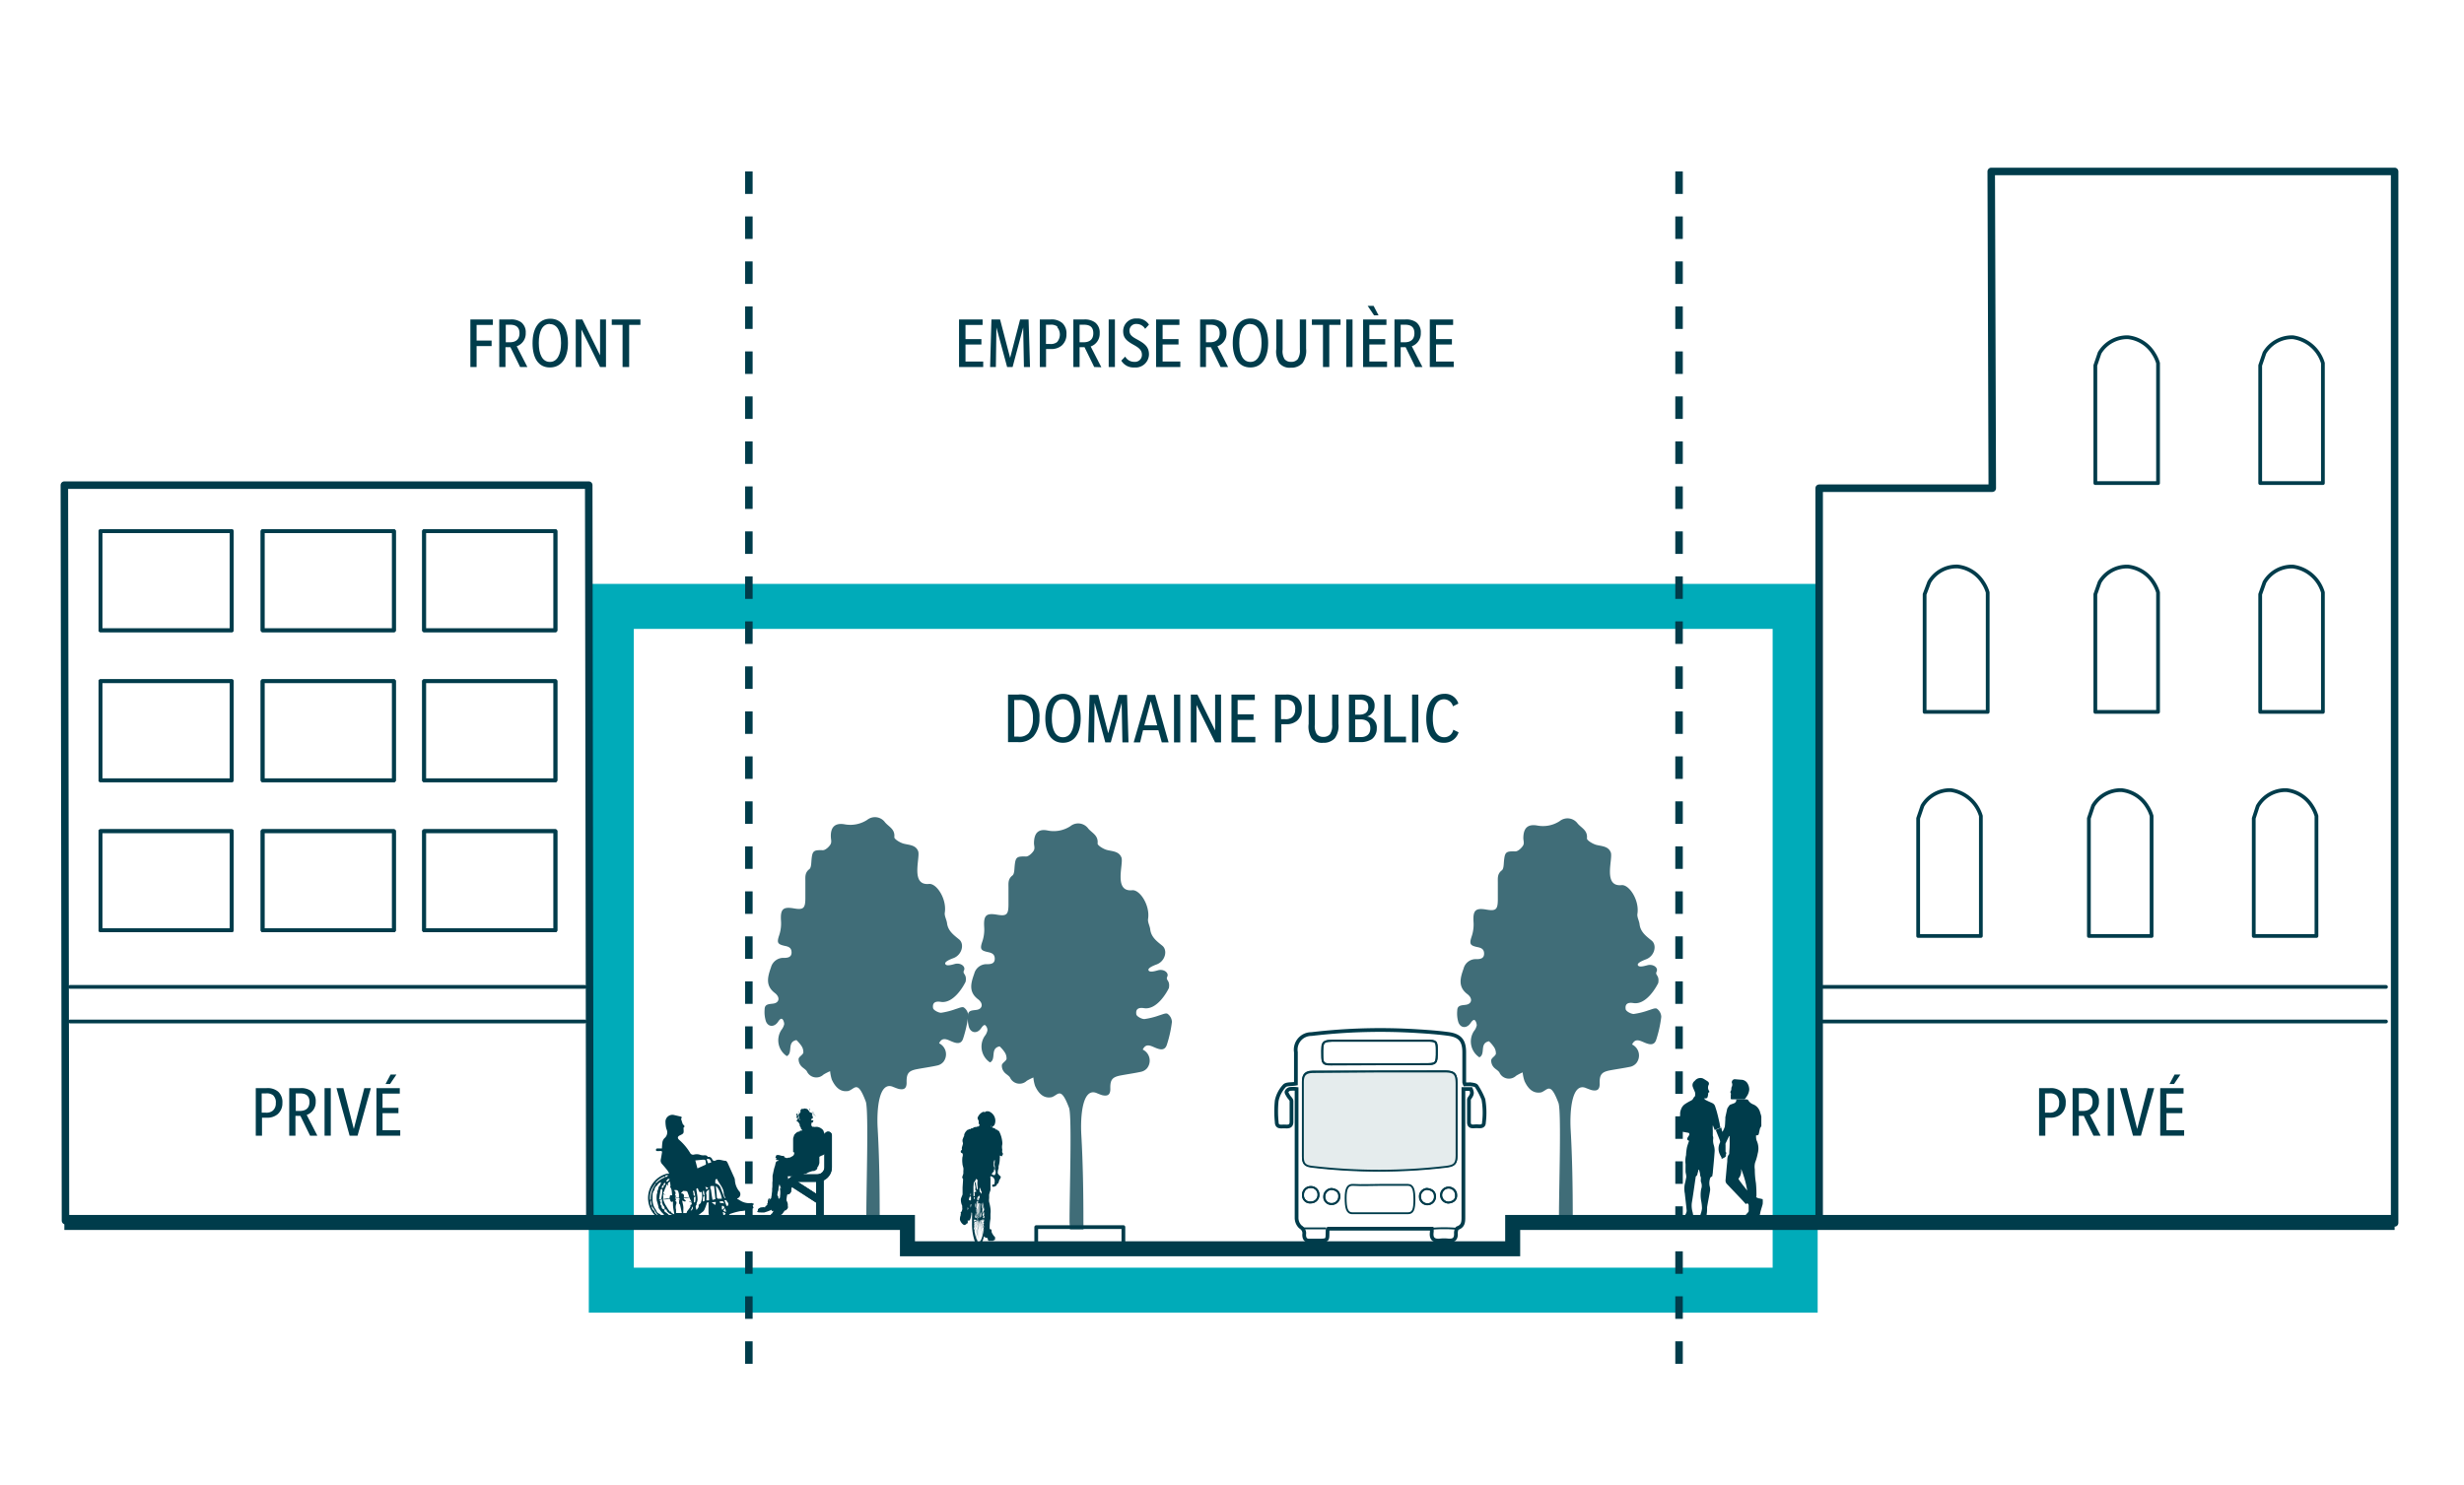 <?xml version="1.0" encoding="UTF-8"?>
<svg xmlns="http://www.w3.org/2000/svg" viewBox="0 0 328.5 198">
  <defs>
    <style>.cls-1,.cls-2,.cls-8{fill:#fff;}.cls-2{stroke:#00abb9;stroke-width:6px;}.Line-2pt,.cls-10,.cls-2,.cls-5,.cls-7,.cls-8,.cls-9{stroke-miterlimit:10;}.cls-3{fill:#406d78;}.cls-4,.cls-6{fill:#003c4b;}.Line-0\.5pt,.Line-1pt,.Line-2pt,.cls-5,.cls-7,.cls-9{fill:none;}.Line-0\.5pt,.Line-1pt,.Line-2pt,.cls-10,.cls-5,.cls-7,.cls-8,.cls-9{stroke:#003c4b;}.Line-0\.5pt,.Line-1pt,.cls-5{stroke-linecap:round;}.Line-0\.5pt,.Line-1pt{stroke-linejoin:round;}.Line-2pt{stroke-width:2px;}.Line-0\.5pt,.cls-8{stroke-width:0.5px;}.cls-6{fill-rule:evenodd;}.cls-7{stroke-dasharray:3;}.cls-10,.cls-9{stroke-width:0.25px;}.cls-10{fill:#e5eced;}</style>
  </defs>
  <g id="White_background" data-name="White background">
    <rect class="cls-1" width="328.5" height="198"></rect>
  </g>
  <g id="Graphic">
    <rect class="cls-2" x="81.5" y="80.86" width="157.83" height="91.18"></rect>
    <path class="cls-3" d="M144.45,163.94h-1.8c0-.36-.06-.72-.06-1.09,0-3.92.33-13.73-.05-15.08-1.12-3-1.45-1.74-2.34-1.46-.51.09-1.46.12-2.2-1.5a4.72,4.72,0,0,1-.23-1.13,7.22,7.22,0,0,0-.88.44,1.39,1.39,0,0,1-2.23-.43c-.19-.3-.6-.47-.81-.77a1.28,1.28,0,0,1-.28-.91c.08-.3.54-.5.62-.8a1.45,1.45,0,0,0-.27-.93,4.27,4.27,0,0,0-.65-.75c-1.31.26-.41,1.71-1.28,2.14a2.53,2.53,0,0,1-.72-3.5,1.79,1.79,0,0,0,.37-.76.86.86,0,0,0-.3-.71c-.18-.09-.41.23-.53.4-.48.72-1.29.72-1.61-.08a4,4,0,0,1-.16-1.58c0-.77.64-.69,1.18-.78.76-.12.92-.83.19-1.4-1.34-1-.95-2.22-.52-3.44a1.69,1.69,0,0,1,1.73-1.25c.53,0,1-.1,1-.72s-.39-.78-.9-.89c-1-.21-1.09-.43-.75-1.43a5,5,0,0,0,.24-1.93c-.09-1.52.25-1.88,1.71-1.63,1.27.22,1.52,0,1.53-1.32,0-.76,0-1.53,0-2.29,0-.59-.08-1.15.53-1.62.26-.2.25-.81.29-1.24.12-1.23.28-1.32,1.52-1.29.34,0,.78-.41,1-.74s.07-.68.06-1c0-1.33.53-2,1.85-1.72a4.06,4.06,0,0,0,3-.58,1.66,1.66,0,0,1,2.39.32c.51.6,1.36.9,1.24,2,0,.25.79.74,1.28.86.76.18,1.58.18,1.9,1s-1.1,4.62,1.44,4.36c1-.1,2.4,2,2.11,3.83-.07.44.24.93.29,1.41.13,1,.84,1.54,1.6,2.15s.4,2.08-.74,2.5c-.38.14-1.44.55-1,.89.23.16.81,0,1.19-.11.77-.2,1.47.34,1.22.86s.4.43.22,1.5c-.22.49-1.6,3-3.35,2.69-.73-.11-1.09.14-1,.79,0,.3.73.68,1.08.67a9.81,9.81,0,0,0,2-.5c.37-.1.87-.35,1.09-.2a1.39,1.39,0,0,1,.58,1.08,15.93,15.93,0,0,1-.68,3.06c-.29.86-1,.61-1.61.35s-1.19-.57-1.6.28a1.63,1.63,0,0,1,.58,2.48,1.47,1.47,0,0,1-.77.47c-.9.2-1.81.32-2.71.49-1.18.22-1.46.58-1.42,1.81,0,.76-.34,1-1.08.83-.21-.06-.42-.15-.67-.25-2-.93-2.25,3.15-2.12,5.5.22,3.85.28,7.72.28,11.58Z"></path>
    <path class="cls-3" d="M209.7,163.29h-1.8c0-.35-.06-.72-.06-1.09,0-3.92.33-13.73-.05-15.08-1.12-3-1.45-1.73-2.34-1.45-.51.08-1.46.11-2.2-1.51A5.15,5.15,0,0,1,203,143a6.49,6.49,0,0,0-.87.45,1.39,1.39,0,0,1-2.23-.44c-.19-.3-.6-.47-.81-.76a1.31,1.31,0,0,1-.28-.91c.08-.31.54-.51.62-.81a1.47,1.47,0,0,0-.27-.93,4.27,4.27,0,0,0-.65-.75c-1.31.26-.41,1.71-1.28,2.14a2.53,2.53,0,0,1-.72-3.5,1.79,1.79,0,0,0,.37-.76c0-.23-.12-.63-.3-.71s-.41.23-.53.41c-.48.71-1.29.71-1.61-.09a4,4,0,0,1-.16-1.58c0-.77.64-.69,1.18-.78.76-.12.92-.83.19-1.4-1.34-1-.95-2.22-.52-3.44a1.67,1.67,0,0,1,1.73-1.24c.53,0,1-.11,1-.73s-.39-.78-.9-.88c-1-.21-1.09-.44-.75-1.44a5,5,0,0,0,.24-1.93c-.09-1.52.25-1.88,1.71-1.63,1.27.22,1.52,0,1.53-1.32,0-.76,0-1.53,0-2.29,0-.59-.08-1.15.53-1.62.26-.2.25-.81.29-1.24.12-1.23.28-1.32,1.52-1.29.34,0,.78-.41,1-.74s.07-.68.06-1c0-1.32.53-1.94,1.85-1.71a4.06,4.06,0,0,0,3-.59,1.67,1.67,0,0,1,2.39.32c.51.61,1.36.9,1.24,2,0,.25.79.74,1.28.86.76.18,1.58.18,1.9,1s-1.1,4.62,1.44,4.36c1-.1,2.4,2,2.11,3.83-.07.44.24.93.29,1.41.13,1,.84,1.54,1.6,2.15s.4,2.08-.74,2.5c-.38.15-1.44.55-1,.89.23.16.81,0,1.19-.1.77-.2,1.47.33,1.22.85s.4.43.22,1.51c-.22.48-1.6,3-3.35,2.68-.73-.11-1.09.14-1,.79,0,.3.73.68,1.08.67a9.81,9.81,0,0,0,2-.5c.37-.1.87-.35,1.09-.2a1.39,1.39,0,0,1,.58,1.08,16,16,0,0,1-.68,3.07c-.29.85-1,.6-1.61.34s-1.19-.57-1.6.28a1.63,1.63,0,0,1,.57,2.48,1.49,1.49,0,0,1-.76.48c-.9.19-1.81.31-2.71.48-1.18.22-1.46.58-1.42,1.81,0,.77-.34,1-1.08.83-.21-.06-.42-.15-.67-.24-2-.94-2.25,3.14-2.12,5.5.22,3.84.28,7.71.28,11.57Z"></path>
    <path class="cls-3" d="M117.35,163.1h-1.79c0-.36-.06-.72-.06-1.09,0-3.92.32-13.73-.06-15.08-1.12-3-1.44-1.73-2.34-1.45-.51.08-1.45.11-2.2-1.51a5.27,5.27,0,0,1-.23-1.13,7.29,7.29,0,0,0-.88.45,1.38,1.38,0,0,1-2.22-.44c-.2-.3-.6-.47-.81-.76a1.37,1.37,0,0,1-.29-.91c.08-.31.55-.51.63-.81a1.47,1.47,0,0,0-.27-.93,5.31,5.31,0,0,0-.65-.75c-1.31.26-.42,1.71-1.28,2.14a2.52,2.52,0,0,1-.72-3.5,1.92,1.92,0,0,0,.37-.76c0-.23-.12-.63-.31-.71s-.4.23-.52.41c-.49.71-1.3.71-1.61-.09a4.14,4.14,0,0,1-.17-1.58c0-.77.65-.69,1.19-.78.76-.12.91-.83.18-1.4-1.33-1-.94-2.22-.52-3.44a1.71,1.71,0,0,1,1.74-1.25c.52,0,1-.1,1-.72s-.38-.78-.9-.88c-1-.22-1.08-.44-.74-1.44a5,5,0,0,0,.23-1.93c-.09-1.52.26-1.88,1.71-1.63,1.27.22,1.53,0,1.54-1.32,0-.76,0-1.53,0-2.29,0-.59-.08-1.15.53-1.62.26-.2.25-.81.29-1.24.11-1.23.28-1.32,1.51-1.29.34,0,.79-.41,1-.74s.08-.68.07-1c-.06-1.32.53-1.94,1.84-1.71a4.13,4.13,0,0,0,3-.59,1.66,1.66,0,0,1,2.38.32c.51.61,1.36.9,1.24,2,0,.25.79.74,1.29.86.76.18,1.58.18,1.89,1s-1.09,4.62,1.45,4.36c1-.1,2.39,2,2.1,3.83-.07.44.24.93.3,1.41.13,1,.84,1.54,1.6,2.15s.39,2.08-.74,2.5c-.39.14-1.45.55-1,.89.22.16.81,0,1.18-.11.78-.2,1.47.34,1.22.86s.41.43.22,1.5c-.22.49-1.6,3-3.35,2.69-.72-.11-1.08.14-1,.79,0,.3.73.68,1.08.67a10,10,0,0,0,1.95-.5c.37-.1.86-.35,1.09-.2a1.39,1.39,0,0,1,.58,1.08,16.05,16.05,0,0,1-.69,3.07c-.28.85-1,.6-1.6.34s-1.2-.57-1.6.28a1.63,1.63,0,0,1,.57,2.48,1.47,1.47,0,0,1-.77.47c-.89.2-1.8.32-2.7.49-1.19.22-1.46.58-1.43,1.81,0,.76-.33,1-1.07.83-.22-.06-.42-.15-.67-.24-2-.94-2.26,3.14-2.12,5.5.22,3.84.27,7.71.27,11.57Z"></path>
    <path class="cls-4" d="M235,159.91a3.5,3.5,0,0,1,0,.65c-.09.37-.23.73-.31,1.1a1.77,1.77,0,0,1-.63,1.14h0c-.13,0-.26-.14-.37-.12a2.64,2.64,0,0,1-1.12-.17.43.43,0,0,1,.13-.47c.12-.11.21-.24.32-.35a.35.35,0,0,0,.11-.33c0-.19,0-.39,0-.58a.33.33,0,0,0-.19-.33l-.19.11c-.19-.22-.39-.43-.59-.65l-1.9-2a.65.65,0,0,1-.21-.56c.08-.82.14-1.64.23-2.46,0-.34,0-.72.26-1,0,0,0,0,0-.06,0-.33.05-.67.05-1a8,8,0,0,0,0-.84c0-.16,0-.32,0-.5,0,0-.06,0-.06,0-.16.33-.33.66-.48,1a.3.3,0,0,0,0,.16c0,.28,0,.56,0,.84,0,.05,0,.12.05.15s.07.19,0,.3,0,.05-.07.08l.11.07a.71.71,0,0,1-.18.23,4.51,4.51,0,0,1-.44.22s0-.14,0-.16-.16-.28-.22-.43a1.77,1.77,0,0,1,0-1.57.41.41,0,0,0,0-.29c-.18-.48-.37-.95-.56-1.42l.76-.31c0,.18.07.35.1.53h.06a3.81,3.81,0,0,0,.28-.62c.06-.33.05-.66.08-1,0-.1,0-.19,0-.28l.24-1.09a.35.35,0,0,1,.05-.13,2.82,2.82,0,0,1,.21-.31.43.43,0,0,1,.15-.15l.5-.19a.44.44,0,0,0,.3-.52l1.24,0c.15,0,.33,0,.37.13a1.35,1.35,0,0,0,.67.54,1.55,1.55,0,0,1,.92,1.1,4.91,4.91,0,0,1,.15.51c0,.36,0,.72,0,1.08a.44.44,0,0,1,0,.15c0,.12-.13.23-.17.35s-.1.44-.15.66-.09.26-.27.27-.11.06-.11.08a1.68,1.68,0,0,0,.07.6,2.51,2.51,0,0,1,.15,1.74A6.66,6.66,0,0,1,234,155a2.21,2.21,0,0,0-.05.93c0,.62.05,1.22.15,1.83a15.62,15.62,0,0,1,.07,1.68c0,.08-.09.19.05.25a1.56,1.56,0,0,0,.26.11c.13,0,.28.05.41.08S235,159.88,235,159.91Zm-2.06-1.15,0,0a13.19,13.19,0,0,0-.81-2.88l0,.16a1.49,1.49,0,0,1-.33,1.09.13.13,0,0,0,0,.13c.16.24.34.47.51.7Z"></path>
    <path class="cls-4" d="M233.21,145.3a1.93,1.93,0,0,1-.36.94,2.45,2.45,0,0,1-.26.35l-1.24,0-.42,0c-.13,0-.2,0-.19-.19s0-.24,0-.36a.49.49,0,0,0,0-.3c-.08-.1-.05-.16,0-.25a.58.58,0,0,0,.08-.22c0-.12,0-.27.07-.37a.65.65,0,0,0,0-.53.4.4,0,0,1,.39-.46l.85.07a1,1,0,0,1,.76.36A1.59,1.59,0,0,1,233.21,145.3Z"></path>
    <path class="cls-4" d="M229.27,149.85c0,.18.07.35.1.52l-.76.31c-.07-.16-.13-.32-.19-.47s0-.09-.07-.13a4.85,4.85,0,0,0,0,.66c0,.17,0,.33,0,.5s0,.14,0,.21a.82.82,0,0,1,.06.34,2,2,0,0,0,.07.9,2.58,2.58,0,0,1,.12.77c-.06.92-.15,1.84-.24,2.76,0,.22-.06.44-.09.66l-.05,0c-.07.06-.18.1-.2.17a2,2,0,0,0-.09,1.12,1.46,1.46,0,0,1,.06.58c-.12.74-.28,1.48-.4,2.22,0,.31,0,.63-.06.95,0,0,0,.08,0,.09a2,2,0,0,0,.42.25c.28.09.35.19.27.48h-1.56s-.13-.12-.12-.16c.06-.25.14-.5.21-.75a2.92,2.92,0,0,0,.16-.71,6.29,6.29,0,0,0-.11-1,4.31,4.31,0,0,1,0-1.56,1.27,1.27,0,0,0,0-.88.62.62,0,0,1-.05-.27c0-.22.06-.43-.09-.63,0,0,0-.07,0-.1,0-.23-.09-.47-.14-.7h-.09c0,.15-.06.3-.1.45s-.05.28-.12.34a.3.3,0,0,0-.15.26c-.17,1.13-.32,2.26-.51,3.39a3.17,3.17,0,0,0,.11,1.23c.07.31.11.64.17,1l-1,0c-.12,0-.18-.1-.2-.24a1,1,0,0,1,.1-.51,1.08,1.08,0,0,0,.14-.44c-.07-.77-.17-1.54-.25-2.31a3.24,3.24,0,0,1,0-1.28c.08-.28.13-.58.19-.87a.42.42,0,0,0,0-.16c0-.2-.08-.4-.09-.6s0-.66,0-1a3.19,3.19,0,0,1,.07-1.23s0-.09,0-.13a6.86,6.86,0,0,1,.12-.91,8.27,8.27,0,0,1,.28-.84c-.29-.13-.31-.25-.16-.5.06-.09.12-.18.17-.27s.05-.28-.14-.31l-.79-.14a.64.64,0,0,1-.19-.08.62.62,0,0,1-.27-.59,7.31,7.31,0,0,1,0-.81c0-.06,0-.15,0-.19a1.1,1.1,0,0,0,.18-.73,1.66,1.66,0,0,1,.12-.57,1.39,1.39,0,0,1,.54-.72,7.28,7.28,0,0,1,.82-.47.64.64,0,0,0,.3-.33.83.83,0,0,1,.17-.21s.06-.07.05-.1a1.46,1.46,0,0,0,0-.42c-.08-.24-.21-.47-.29-.71a.69.69,0,0,1,.22-.83l.12-.13a.94.94,0,0,1,1-.21c.22.12.43.26.64.4a.36.36,0,0,1,.14.41.81.81,0,0,0,0,.8c.12.2.1.22-.08.29a2.12,2.12,0,0,1-.05.44c-.08.29-.09.29-.37.32l-.16,0c.12.1.18.19.28.23.26.14.53.25.81.38a.7.7,0,0,1,.42.48C228.94,148.33,229.1,149.09,229.27,149.85Z"></path>
    <polygon class="Line-1pt" points="78.64 162.77 78.49 64.69 8.58 64.69 8.73 162.77 78.64 162.77"></polygon>
    <polygon class="Line-1pt" points="242.53 163.07 242.53 65.1 265.61 65.1 265.47 22.86 319.25 22.86 319.25 163.07 242.53 163.07"></polygon>
    <polyline class="Line-2pt" points="8.58 163.01 120.98 163.01 120.98 166.52 201.67 166.52 201.67 163.01 319.25 163.01"></polyline>
    <path class="cls-4" d="M133.56,154.2a2.85,2.85,0,0,0,.17-.35.49.49,0,0,1-.11-.45.45.45,0,0,0,0-.13,1.49,1.49,0,0,1,0-.64,1.19,1.19,0,0,0,0-.38,3.82,3.82,0,0,0-.44-1.43h0c-.06-.07-.06,0-.14-.07s-.08-.1-.14-.12l-.15,0s0-.05,0-.07a1,1,0,0,0-.47-.19c0-.17.26-.22.32-.41a1.34,1.34,0,0,0-.77-1.76,1.29,1.29,0,0,0-.39,0s0,0-.06.06-.23,0-.31,0a1.36,1.36,0,0,0-.74.8c0,.18.12.29.14.41a.56.56,0,0,1,0,.22.42.42,0,0,0,.13.3.38.38,0,0,1-.15.23c-.06,0-.12,0-.17,0l-.05.06h-.19a1.2,1.2,0,0,0-.27.08l-.07.09h-.2l-.1.11-.18,0s-.07.05-.1.07-.11,0-.16.06a1.29,1.29,0,0,0-.41.6c0,.12,0,.19-.07.29a4.09,4.09,0,0,0-.16.42c0,.13,0,.25.05.38s-.07.4-.12.6a.5.5,0,0,0,0,.28c0,.12-.12.11-.15.21a.3.3,0,0,0,0,.18.23.23,0,0,0,.2.12.52.52,0,0,0,.06.15.92.92,0,0,1-.05.38,3.33,3.33,0,0,0,0,.84c0,.18.08.4.12.57s0,.39,0,.58a.78.78,0,0,1,0,.18c0,.12-.17.45-.14.57s.09.11.1.16,0,.16,0,.22l-.06.92,0,.93c-.06.21-.17.4-.22.61a1.79,1.79,0,0,0,.17.9c0,.09,0,.17,0,.25a.62.62,0,0,1,0,.28,1.83,1.83,0,0,1-.1.28s-.08,0-.1.07.07.15,0,.23l0,0v.15a1.39,1.39,0,0,0-.1.63,1.35,1.35,0,0,0,.27.47c.06.06.27.29.44.18s.17-.11.21-.2a.17.17,0,0,0,.12,0s0,0,0,0,0-.16,0-.21v-.22h0l.06.08s.06,0,.07,0c.24,0,.3-.6.35-.84,0-.08,0-.18,0-.25v0h0l.09.06a5.83,5.83,0,0,1,0,.59c0,.25,0,.51,0,.77a7,7,0,0,0,.26,2.07c.11.38.23.88.7.87.07-.07.17-.11.23-.18a2.19,2.19,0,0,0,.25-.48c.06-.18.12-.36.17-.53v0h0a.52.52,0,0,0,.25.21h.14l.08.08c.07.14-.05.2.12.27v.06l.63,0s0,0,0-.07a.41.41,0,0,0,.24-.1V165c0-.09-.13-.15-.17-.21a3.19,3.19,0,0,1-.26-.42c-.05-.12,0-.32-.08-.42a.42.42,0,0,0-.2-.05,6.15,6.15,0,0,1,.1-1.38c0-.22,0-.44,0-.66a2.54,2.54,0,0,0,0-.69,6.37,6.37,0,0,0-.18-.89,1.57,1.57,0,0,1,0-.49v-.49c.05-.21.12-.42.18-.61,0,0,0-.31,0-.37v-.79c0-.14,0-.3,0-.36s-.05-.21,0-.3.3.1.37.14.14.22.19.35a1.37,1.37,0,0,1-.07.59h-.17l-.1.09c0,.13,0,.13.1.21a.51.51,0,0,0,.39-.13s0,0,.06,0,.05-.15.11-.23.07,0,.1-.06a.42.42,0,0,0,.11-.18l.09-.31a.75.75,0,0,0,.2-.44,3.71,3.71,0,0,1-.29-.27.49.49,0,0,0-.11-.14,1.48,1.48,0,0,1,.1-.69c0-.1,0-.18,0-.29a3.33,3.33,0,0,0,.16-1,1.73,1.73,0,0,0,0-.4h.09ZM129,161.4h0V161s0,0,.07.07S129,161.34,129,161.4Zm.44-2.3h0v.32a.25.25,0,0,0-.09,0A2.86,2.86,0,0,0,129.41,159.1Zm0,2.13h0c0-.13-.13-.54,0-.65v0h.06v-.12h0A3,3,0,0,1,129.36,161.23Zm0-1.16a.36.36,0,0,1-.27-.08,1.29,1.29,0,0,1,.16-.49v0l.05.09.07,0c0,.09,0,.3,0,.38A.17.17,0,0,1,129.41,160.07Zm1.08,2.71-.38,2.32a2.64,2.64,0,0,1-.12-.4Zm-.51,1.9a5.58,5.58,0,0,1-.1-.59l.61-1.35Zm.51-2.06,0,0h0Zm-.55-.29.09,0a.1.1,0,0,1,0,.05h-.05Zm.29-2.14v0l.25,2.28h0l-.31-1.46a1.94,1.94,0,0,0,0-.24C130.23,160.56,130.15,160.33,130.23,160.19Zm.16.28h.05l.07,2h0l-.25-2.3h0a.14.14,0,0,1,.11,0C130.4,160.25,130.37,160.41,130.39,160.47Zm.19,0-.06,1.95h0l-.06-2Zm-.06-.6h.07a.24.24,0,0,0,0,.09h0A.14.14,0,0,1,130.52,159.9Zm.12.6c0,.17,0,.34,0,.51l-.15,1.44h0l.05-1.95Zm.33-.21.09.45-.17.59a2.44,2.44,0,0,0,0-.27s0-.13,0-.24l.1-.53Zm.21,2.17-.14,0,.14-.07Zm-.38-.66a1.27,1.27,0,0,1,0,.22l-.2.42h0l.2-.71A.13.13,0,0,0,130.8,161.8Zm0,.25s0,.06,0,.09l-.19.29Zm0,.12a.08.08,0,0,0,0,.05v.09l-.06-.05c-.05,0-.09.13-.11.17h0ZM131,162l.2-.32c0,.12,0,.24,0,.36l-.19.17Zm.2-.36L131,162s0,0,0,0a.34.34,0,0,1,0-.1l.21-.44C131.15,161.47,131.15,161.56,131.16,161.64Zm-.24.16c0-.11,0-.23,0-.33a.41.41,0,0,0,0-.11l.18-.59c0,.19.05.38.07.59Zm-.14-.08-.21.73h0l.18-1C130.75,161.57,130.77,161.64,130.78,161.72Zm-.23.73h0l.14-1.4c0,.14,0,.28,0,.41Zm-.11,0-.31-.88c0-.18,0-.35,0-.53l.29,1.42h0Zm-.35-1.88v0l0-.14s0-.07,0-.11A.58.58,0,0,1,130.09,160.56Zm0-.09,0,.14c0,.21,0,.48,0,.68l0-.14C130,160.91,130,160.68,130.05,160.47Zm-.07.71.05.13s0,0,0,.06h0Zm.14.54s0-.09,0-.13l.27.77-.33-.64Zm.3.73h-.06l-.4-.53a1.2,1.2,0,0,0,0-.19H130ZM130,162l.37.5h-.07s-.09-.1-.13-.16a.16.16,0,0,0-.09.07l-.09-.06C130,162.19,130,162.07,130,162Zm.3.65h.1l.07,0-.18,0S130.26,162.61,130.26,162.6Zm-.23,0a.25.25,0,0,0,0,.07.17.17,0,0,1,.1,0l.07-.08.21,0-.59.27v0a.86.86,0,0,1,0-.28v0h0Zm-.19.85v-.16l.56-.52-.56.83Zm0-.19c0-.11,0-.21,0-.31l.62-.29v0Zm.57-.7h0l0,0Zm.17,0,0,0,0,0Zm.06,0,.1,0h-.18Zm-.09.13.51,1.39c0,.2-.06.39-.1.57Zm.4,2a3.23,3.23,0,0,1-.15.47l-.26-2.43Zm-.4-2,.06.06.5,1c0,.13,0,.25,0,.37Zm.59.67-.51-.62h0l.53.34C131.14,163.2,131.13,163.29,131.13,163.39Zm-.46-.52.45.55a2.64,2.64,0,0,1,0,.28Zm.47.2-.56-.36v0l.59,0C131.16,162.83,131.15,163,131.14,163.07Zm-.28-.4a.08.08,0,0,0,0-.06h.29a.15.15,0,0,1,0,.07Zm.32-.33-.17.08c0-.06,0-.12,0-.18l.18-.17Zm-.23-2.05v0Zm-.09.18h0l0-.07-.07.39A1,1,0,0,1,130.86,160.47Zm-.05-1.62a1,1,0,0,1,0,.29s0,0-.07,0,0,0,0,0a.23.23,0,0,0-.17-.22c0-.24-.08-.34,0-.58h0C130.68,158.45,130.76,158.67,130.81,158.85Zm-.25-.72s0,0,0,.06a.15.15,0,0,1,0,.07h0Zm0,1.28h0l0,0v.32l-.1.05s0,.13-.05.17h0v-.45Zm-.12.12,0,.45h-.08s0,.08-.07.1A.5.5,0,0,1,130.41,159.53Zm-.47-2.07a1.58,1.58,0,0,1,.12-.29l.2.18a2.58,2.58,0,0,0,0,.88c0,.14,0,.3,0,.38v0a.26.26,0,0,1-.1-.07,5.49,5.49,0,0,1-.15-.8A.77.77,0,0,1,129.94,157.46Zm-.06.13v0c0,.06,0,.13,0,.21s.05.32.08.46,0,.1,0,.13,0,.07,0,.11-.06,0,0,.07a.57.57,0,0,0,0,.16l.09,0a.1.1,0,0,0,0,0,1.16,1.16,0,0,1,0,.18H130a.41.41,0,0,1-.11.07c0,.05,0,.07.05.11s0,.09,0,.12,0,.14,0,.16,0,0,0,0a.31.31,0,0,1,0,.11l-.07,0a.2.2,0,0,1-.09,0c0-.43,0-.86,0-1.3C129.82,158,129.79,157.71,129.88,157.59Zm0,2h-.08v0h.07S129.92,159.57,129.92,159.6Zm0,.07a.33.33,0,0,1-.12.25v0h0a1.31,1.31,0,0,1,0-.28Zm-.07,4,.63-1,0,0-.61,1.35C129.86,163.93,129.85,163.81,129.84,163.68Zm.28,1.44.38-2.34-.24,2.69a1.67,1.67,0,0,1-.08-.2A.94.94,0,0,1,130.12,165.12Zm.15.37.24-2.7-.07,2.86A.33.33,0,0,1,130.27,165.49Zm.23.18-.06,0,.08-2.86.09,2.74A1.34,1.34,0,0,0,130.5,165.67Zm.24-.34a.8.8,0,0,1-.13.19l-.09-2.73.27,2.43Zm1.43-15.12a.27.27,0,0,0-.08.07h0c0-.06,0-.09,0-.14h.07Zm.54,6c-.05.23,0,.33-.14.44v.07a3.49,3.49,0,0,1-.38-.1c0-.24.16-.28.25-.42s0-.11,0-.17.06,0,.07-.07,0-.07,0-.1v-.21c0-.05-.06-.11-.07-.16s0-.11,0-.16,0-.21,0-.26a.39.39,0,0,1,.05-.26h0a.17.17,0,0,1,.07-.14h0c.05.25-.06.53,0,.78s0,.29,0,.42A.83.83,0,0,1,132.71,156.21Z"></path>
    <rect class="Line-0.5pt" x="138.15" y="163.63" width="11.62" height="2.42"></rect>
    <path class="cls-5" d="M110.41,151.4v4.24a1.44,1.44,0,0,1-1.44,1.45h-2.32a1.68,1.68,0,0,0-1.68,1.68"></path>
    <line class="cls-5" x1="109.31" y1="157.09" x2="109.31" y2="162.25"></line>
    <line class="cls-5" x1="109.21" y1="160.03" x2="105.69" y2="157.76"></line>
    <path class="cls-5" d="M110.41,151.4v4.24a1.44,1.44,0,0,1-1.44,1.45h-2.32a1.68,1.68,0,0,0-1.68,1.68"></path>
    <line class="cls-5" x1="109.31" y1="157.09" x2="109.31" y2="162.25"></line>
    <line class="cls-5" x1="109.21" y1="160.03" x2="105.69" y2="157.76"></line>
    <path class="cls-6" d="M108.44,149.39a.46.46,0,0,1-.14.32s-.09,0-.12,0a.78.78,0,0,0,0,.16.31.31,0,0,0,.25.41c0-.08.12,0,.21,0a1.06,1.06,0,0,1,.41,0,1.33,1.33,0,0,1,.67.4.66.66,0,0,1,.11.24c0,.09.1.19.13.28a3,3,0,0,1,.1.52c0,.17,0,.34,0,.51a.11.11,0,0,1,0,.06s0,0,0,0a.32.32,0,0,1,0,.09c0,.14,0,.26.08.39s.24.56.13.81-.17.18-.27.26-.13.1-.2.15-.26.1-.39.17l-.17.1c0,.21,0,.41,0,.62v.19a1.8,1.8,0,0,1-.14.41c0,.06-.1.12-.13.18v.1a.63.63,0,0,1-.12.21c0,.05-.09.06-.15.09s-.1.08-.16.09h-.12c-.13,0-.35.08-.51.14a2.71,2.71,0,0,0-.3.13.54.54,0,0,1-.16.1c-.09,0-.17,0-.25.06-.3.1-.58.2-.91.28-.13,0-.28,0-.43,0a1.91,1.91,0,0,1-.49,0,2.08,2.08,0,0,0-.35,0s0,0,0,.06a1.27,1.27,0,0,1,.06.28,2.39,2.39,0,0,1,.1.69v.17c0,.21-.09.41-.14.61s0,.4-.07.6a3.43,3.43,0,0,0-.12.79h0a1.66,1.66,0,0,1,.18.5l0,.24h0a.59.59,0,0,1,0,.3,1.12,1.12,0,0,1-.32.33s-.07-.05-.1,0-.19.28-.27.39a.83.83,0,0,1-.23.19,2.36,2.36,0,0,1-.77.35.68.68,0,0,1-.51-.05l-.07-.09a.33.33,0,0,1,0-.12v-.11c0-.09.15-.15.21-.23a1.39,1.39,0,0,1,.06-.13c0-.06.09-.07.1-.17h0a.44.44,0,0,1-.26,0,.62.62,0,0,0,0-.16h0c-.06.07-.24.11-.34.16s-.42.15-.64.22a3.11,3.11,0,0,1-.32,0c-.17,0-.57,0-.61-.09a.15.15,0,0,1,0-.07l.09-.11v-.06a.49.49,0,0,1,0-.11,1.07,1.07,0,0,1,.4-.24l.12,0A1,1,0,0,1,102,161c0-.17.18-.21.27-.33s0-.11,0-.15.06-.05.08-.1,0-.15,0-.2a.59.59,0,0,1,.06-.2l0,0v-.08s0-.06.08-.09h.07v-.07l0,0a.39.39,0,0,1,.19.19h0s0-.08,0-.12a.71.71,0,0,1,.07-.09v-.1c.07-.23.07-.54.12-.8v-.37c.07-.32,0-.72.06-1v-.17c0-.18,0-.38,0-.56.1-.4.16-.84.29-1.2s.07-.57.27-.7.17,0,.23-.06,0-.06-.07-.08a.55.55,0,0,0-.13-.05.19.19,0,0,1-.12,0,.21.21,0,0,1,0-.12s0,0,.06-.07l0,0a.2.2,0,0,0-.06-.07s-.07,0-.09,0,.06-.23.09-.27,0,0,0-.07a.43.43,0,0,0,0,0c.26-.13.52,0,.77.06h.14l.18.05s0,.09,0,.11.25.13.37.14a.7.7,0,0,1,.19-.06h.14a1,1,0,0,0,.23-.11c.25-.13.41-.21.4-.6-.06,0-.15,0-.15-.1s0-.08,0-.12l0,0v-.07c0-.11,0-.22,0-.33s0-.25,0-.37,0-.21,0-.29V152c0-.14,0-.32.09-.46a1.66,1.66,0,0,1,.06-.21.74.74,0,0,1,.12-.13,1.31,1.31,0,0,1,.25-.22,1.45,1.45,0,0,1,.22-.09s0,0,0,0a.21.21,0,0,0,.13,0c0-.05,0-.11.1-.12a.72.72,0,0,1,.22,0l0-.13c-.19-.09-.1-.12-.18-.29s-.1-.15-.13-.23a.43.43,0,0,1,0-.11c0-.1-.09-.21-.14-.31s-.19-.15-.29-.24a.54.54,0,0,0,.07-.13.18.18,0,0,1,.14-.05v-.12h0s0,0,0,0h0l0,0a.14.14,0,0,1,0,.07s0,0,0,0-.07,0-.11,0,0,0,0,0v0s0,0,0-.06,0,0,0,0l0,0v0h0s0,0,0,0h0v0h0a.14.14,0,0,0,.09,0l-.09,0c0-.08-.09-.12-.1-.21a.11.11,0,0,0,0,0s0,0,0-.05.09-.16.14-.19.12,0,.17-.07,0,0,0-.09a1,1,0,0,1-.18,0v0h0a.31.31,0,0,0,.17,0l0-.06,0,0s.09,0,.11-.07,0,0,0,0h0s0,0,.06,0,0,0,0-.07,0,0,.06,0v0s-.06-.06-.06-.13h0s0,.08.06.09h0V148s0,0,0,0l.21-.11h0a.28.28,0,0,0-.13,0h0c.09-.1.21,0,.35,0a.09.09,0,0,1,0-.07h0a.08.08,0,0,1,0,0v0l0,0h0l0,0v0h0s0,0,.09,0,.08,0,.13,0h0l-.1,0h.08a1.21,1.21,0,0,0,.18.05c0-.06-.1-.05-.16-.08a.94.94,0,0,1,.38.21s0,.07.05.1.08.07.11.11,0,0,0,.05.27.12.39.2h0s0,0,0,0h0s0,0,0,0,0,.07,0,.12-.06.08-.07.13h0s0,0,.08,0l0-.06s0-.05,0-.06v.07s0,.07,0,.08,0,0,0,0h0l-.06,0h0s0,0,.06,0,0,.05,0,.06h0s0,0,0-.08l0,0h0l0,0s0,.1,0,.13.06,0,.06.12,0,.18-.12.2h-.07c0,.06,0,.16-.06.21Zm-1-1.59,0,0v0h0s0,0,0,0Zm-.53,0h0S106.94,147.82,107,147.81Zm.41,0v0h0Zm.37,0,.1.1v0h0A.16.16,0,0,0,107.73,147.84Zm.19,0c0,.06,0,.11,0,.17l.14.07v0C108,148.06,108,147.94,107.92,147.89Zm0,0a0,0,0,0,0,0,.05Zm-.21,0s0,0,0,0h0v0Zm-.88.21s0,0,0,0h0Zm-.12.06,0,0h0l0,0Zm-.08,0h0S106.62,148.21,106.61,148.2Zm0,.07v0h0S106.61,148.28,106.59,148.27Zm1.75.13c0,.07,0,.15.1.16h0a.17.17,0,0,1,0-.14h-.1Zm-1.88.09.08,0h0l0,0h0a.3.3,0,0,1,0-.08h0l-.07,0Zm.13-.06a.12.12,0,0,0,0,.07h0v0s0,0,0,0Zm.06,0,0,.06h0a.09.09,0,0,0,0,0Zm1.85,0a.39.39,0,0,0,0,.16h0a.33.33,0,0,0,0-.15l0,0Zm-2.07,0,0,.08h0s0,0,0-.06S106.44,148.45,106.43,148.44Zm2.14,0v.1h0v0a.14.14,0,0,0,0-.07Zm-2.12.1s0,0,0,0,0,0,0,0l0,0Zm-.14.08s0,0,0,0v0Zm0,0s0,.05,0,.11h0v0A.06.06,0,0,0,106.35,148.67Zm2.16,0a.2.2,0,0,0,.07.09v0S108.55,148.71,108.51,148.7Zm.08,0a.18.18,0,0,0,0,.11h0s0,0,0,0a.21.21,0,0,0,0-.06Zm0,0s0,0,0,0h0S108.66,148.75,108.64,148.74Zm-2.27,0a.07.07,0,0,0,0,0A.07.07,0,0,0,106.37,148.77Zm2.3.08v0h0v0Zm0,0s0,0,0,.06,0,0,0,0h0s0,0,.06,0h0l0,0h0l0,0h0l0,0h0s0,0,0,0S108.73,148.9,108.7,148.89Zm0,.08h0Zm-2.11,0s0,0,0,0v0Zm0,0v0h0v0Zm-.17,0a.06.06,0,0,1,0,0h0v0Zm0,.1s0,0,0,0h0Zm.07.18a.48.48,0,0,0,.18-.07h0s0-.05,0-.05-.08,0-.1.06S106.5,149.31,106.5,149.34Zm.14-.11,0,0h0a.67.67,0,0,1-.15.06v0s0,0,0,0,0,0,0,0Zm0,.06c-.05.05-.17,0-.18.13s.09.18.24.18h0C106.68,149.52,106.74,149.36,106.68,149.29Zm0,0c.06.05,0,.2,0,.28h0c-.08-.06-.17-.08-.18-.2S106.64,149.35,106.67,149.31Zm2.89,3.94v.14h0l0,0,0-.09Zm-5.48,5.11-.12.45c0,.18,0,.36-.1.55a3,3,0,0,0-.06.4s0,0,0,0v.09s.09.07.11.14,0,.26.1.35c0-.14.12-.13.15-.24a1.36,1.36,0,0,1,0-.2,3.06,3.06,0,0,0-.06-1.17C104.12,158.65,104.14,158.44,104.08,158.36ZM102.56,160h-.06a.37.37,0,0,0,0,.12h0l.07-.08Z"></path>
    <polyline class="cls-7" points="223.85 22.86 223.85 86.97 223.85 184.44"></polyline>
    <polyline class="cls-7" points="99.84 22.86 99.84 86.97 99.84 184.44"></polyline>
    <path class="cls-4" d="M87.34,161.5c-.22,0-.51-.41-.44-.67h0c-.19-.14-.29-.64-.1-.76,0,.26.07.51.1.76h0a2.43,2.43,0,0,1,.14.2Zm0,0a1.27,1.27,0,0,0,.13.22c.1.13.2.25.31.37h0s0,0,0,0l.59.36a.17.17,0,0,1,0,.08h0a.48.48,0,0,1,.17,0,2.85,2.85,0,0,0,1.12.2,1,1,0,0,1,.17,0,.2.2,0,0,0,0,.07,2.83,2.83,0,0,1-1.32-.22l-.13-.07h0c-.16-.09-.33-.16-.49-.26a.54.54,0,0,1-.11-.18h0s0,0,0,0c-.16,0-.53-.36-.53-.49S87.3,161.53,87.34,161.5Zm1.61-5a3.34,3.34,0,0,0-2.44,4.1,3.29,3.29,0,0,0,4,2.36c.28-.07.59-.05.88-.1a3.17,3.17,0,0,0,1.59-.72c.24-.2.49-.38.73-.57a.76.76,0,0,0,.2-.27,7,7,0,0,0,.29-.76c0-.18.14-.24.26-.2,0,.44,0,.85,0,1.26,0,.7.47,1.34,1.09,1.24a4.92,4.92,0,0,0,1.3-.5,1.72,1.72,0,0,0,.44-.45l0,0a9,9,0,0,1,1.41-.39,5.19,5.19,0,0,0,1.74-.4c.08-.16-.26-.35.07-.5l0-.08c-.11,0-.23-.11-.33-.1a2.26,2.26,0,0,1-1.63-.42.75.75,0,0,0-.13-.06l-.14-.07s0-.07.07-.08a.6.6,0,0,0,.15-1,2.6,2.6,0,0,1-.52-1.38,1.35,1.35,0,0,0-.05-.29c-.32-.71-.63-1.41-.95-2.11-.05-.09-.16-.22-.24-.22-.43,0-.86-.28-1.3-.06-.23.12-.39.09-.5-.17a.5.5,0,0,0-.45-.3s-.11,0-.13,0c-.14-.25-.37-.21-.59-.2a1.32,1.32,0,0,1-.51-.1,1.42,1.42,0,0,0-.74,0,.44.44,0,0,1-.52-.24A7.31,7.31,0,0,0,90.55,152c-.26-.23-.22-.45.07-.59.54-.25.56-.29.51-.88,0,0,0-.15,0-.17.22-.14.11-.24,0-.36a.44.44,0,0,1-.12-.15c-.07-.2-.13-.4-.21-.65.15-.23.13-.28-.22-.35l-.69-.16a.93.93,0,0,0-1.17.81,4.27,4.27,0,0,0,.08.87,1.76,1.76,0,0,0,.1.3,1,1,0,0,1-.32,1.11,1.06,1.06,0,0,0-.26.49,8.06,8.06,0,0,0-.07.87,5.35,5.35,0,0,1-.55,0c-.24,0-.29.12-.21.34a3.31,3.31,0,0,0,.55,0c.23,0,.24.08.21.24-.05.31-.1.62-.16.92a.67.67,0,0,0,.17.57c.25.28.49.57.73.87a2.79,2.79,0,0,1,.23.43Zm-2.3,3.37a2.7,2.7,0,0,1,.25-1.34,8,8,0,0,1,.49-.75s0,0,0-.06a2.77,2.77,0,0,1,1.12-.82s.09,0,.14,0h0c.09-.26.34-.14.51-.21-.18.06-.25.38-.51.21h0c0,.05-.07.12-.12.14a3.15,3.15,0,0,0-1,.68s-.09,0-.14.07,0,.1,0,.13a3,3,0,0,0-.62,1.89.66.66,0,0,1,0,.15C86.67,160,86.65,160,86.65,159.91ZM87,160c0-.19,0-.37,0-.55s.06-.1,0-.14a1,1,0,0,1,.26-.63.72.72,0,0,1,.36-.6.77.77,0,0,1,.52-.44,1.18,1.18,0,0,1-.34.64c0,.17-.08.35-.13.53,0,0-.07,0-.11,0,.18.17,0,.35,0,.52a3.24,3.24,0,0,0,0,.76c.09.28.16.57.24.86,0,0,0,.09,0,.13l.35.49a2.06,2.06,0,0,0,.25.26c.17.16.21.3,0,.49q-.21-.23-.45-.45a.71.71,0,0,1-.48-.51A2.19,2.19,0,0,1,87,160l.24,0Zm1.09.41c0-.12-.09-.24-.14-.37l.31-.12v.43c.05.13.09.26.15.39a.51.51,0,0,1,.2.41.44.44,0,0,1,0,.16c.22-.09.27,0,.31.21l.3.28.51.28c-.2.13-.37,0-.53,0a.85.85,0,0,1-.09-.14l-.29-.24c-.17-.08-.25-.16-.25-.27a.53.53,0,0,1,0-.16.36.36,0,0,1-.35-.46C88.08,160.71,88,160.59,88.07,160.39Zm-.22-.48c.07-.45.13-.86.2-1.26,0-.06.09-.1.13-.14s.11.14.11.21c0,.38-.1.76-.15,1.17Zm.39-1.47a.33.33,0,0,1,.22-.45.47.47,0,0,1,0-.17,1.18,1.18,0,0,1,.18-.13l.06.15c-.09,0,0,.29-.24.18C88.53,158.25,88.47,158.38,88.24,158.44Zm.11,1.43c.13-.23,0-.43.06-.63l.35.08c-.39-.16-.43-.22-.23-.51l.09-.26c0-.06.06-.11.08-.16s.1-.3.17-.48l.21.19c-.11-.32-.09-.37.23-.56l.06.56a.64.64,0,0,1-.05.17c.27.32.21.72.28,1.09l-.28,0-.09.4Zm.28.66c-.08-.19-.16-.38-.25-.61.28,0,.49,0,.7-.06s.23,0,.24.18l.15.22.23-.06,0,.38c0,.42.11.85.18,1.32-.26-.11-.48-.18-.45-.51l-.08.22-.3-.39Zm.65-3.27c-.19.07-.23.35-.49.27C89,157.2,89.08,157.12,89.28,157.26Zm.62,5.17s0-.1.07-.1h.48a.37.37,0,0,0,0,.11,3.41,3.41,0,0,1-.46.1S89.92,162.47,89.9,162.43Zm.16-3.47-.21-.27c.4-.06.49,0,.59.27l.06.28,0,0,0,.42-.53.06c.08-.13.12-.22.17-.3l-.16,0c0-.08,0-.14.06-.2v0C90.05,159.16,90.06,159.06,90.06,159Zm0,1.28c0-.07,0-.12-.07-.2h.13l-.09-.25c.44-.09.44-.09.58,0l-.2.2h0l.17-.06-.07.22v.28c0,.07.11.12.13.19.08.36.16.72.24,1.11l-.77,0c0-.16,0-.3,0-.44a1.3,1.3,0,0,1,.06-.85c0-.1,0-.19-.07-.29Zm.62,2.44a.31.31,0,0,1,0-.1l.46-.21a.69.69,0,0,1,0,.1Zm.11-3.55s0,0,0-.07l.2-.2s0,0,0,.06a.08.08,0,0,1,0,0c0-.23.24-.09.37-.12a.3.3,0,0,1,.26.11,5.7,5.7,0,0,1,.25.7l-.74.07C91.25,159.35,91.16,159.16,90.83,159.13Zm.3,1.94c0-.32-.1-.64-.17-1l.33.13.2-.05-.29-.3a.22.22,0,0,1,0-.09c.26,0,.51-.08.76-.1,0,0,0,.13.07.23l.2.38-.35-.12a.32.32,0,0,0,.1.1c.32.11.34.15.16.44l-.13-.05a1.36,1.36,0,0,1,.1.21.47.47,0,0,1-.15.08L92,161c-.13.19-.27.37-.41.55,0,.34-.3.16-.5.22Zm.32,1.62a.3.3,0,0,0,0-.08l.47-.3a1,1,0,0,1,.3-.16c.2-.05.4-.07.66-.11-.24.15-.44.27-.65.38a.71.71,0,0,1-.26,0Zm.64-1.25.27-.59A.43.43,0,0,1,92.09,161.44Zm.31-2.5s0-.13.07-.19l.08,0,.16.69-.09,0C92.37,159.42,92.52,159.11,92.4,158.94Zm.14,1.39c0-.23,0-.46,0-.69,0,0,.1-.06.14-.09l.07,0c0,.24,0,.49-.07.74Zm.35,1c-.1-.26-.21-.49,0-.7a.61.61,0,0,1,0-.19A1.89,1.89,0,0,0,93,160c0-.48-.11-1-.17-1.47l.19-.1c.22.58.22.58.53.51a2.47,2.47,0,0,1-.09,1.35c0,.16-.21.27-.33.4C93.22,161,93,161.13,92.89,161.33Zm.11-5.55c-.1-.38-.18-.71-.28-1.06l1-.1c.31,0,.37,0,.39.34,0,.12.11.28-.08.36Zm.78,3.54c0-.18-.16-.38.07-.61.05.27.08.47.11.68l0,0S93.78,159.35,93.78,159.32Zm-.06.89c0-.26,0-.45.06-.65,0,0,.06-.08.09-.12s.08.05.08.07a4.17,4.17,0,0,1,0,.61S93.81,160.17,93.72,160.21Zm.46-1c-.07-.32.11-.44.37-.62v1.45l-.36,0A4.89,4.89,0,0,0,94.18,159.25Zm0-.6c0-.13-.07-.22-.13-.38l.37.13a.24.24,0,0,0,0,.08Zm.25-3.5c-.07-.2-.14-.37-.2-.56.35-.09.49,0,.62.43Zm.3,3.4c0-.36-.11-.39.36-.38l.13,0,.18,1.74L95,160C94.89,159.5,94.84,159,94.77,158.55Zm.34,3.75c0-.06.13-.15.21-.22l.06,0c0,.13,0,.26,0,.39l-.09.05C95.24,162.47,95.12,162.39,95.11,162.3Zm.24-1.63-.41-.33.54-.05C95.44,160.42,95.4,160.52,95.35,160.67Zm.08-2.86a3,3,0,0,1,0-.41c0-.06.07-.12.12-.16s.12,0,.13.06c.31.64.88,1.15.88,1.93a1.25,1.25,0,0,0,.15.39,1.42,1.42,0,0,0,.08.18l-.07,0a1.21,1.21,0,0,1-.14-.2c-.16-.41-.31-.81-.46-1.22A.94.94,0,0,0,95.43,157.81Zm.2,1.94c0-.52-.09-1-.13-1.56.25.06.73,1.07.8,1.67h-.54A.17.17,0,0,1,95.63,159.75Zm.91.74c-.2-.14-.48.09-.56-.24C96.4,160.14,96.41,160.14,96.54,160.49Zm-.24.8c0-.15,0-.3,0-.45l.09-.05c.09.07.25.14.25.2s-.12.22-.19.32Zm.19.84c0-.15,0-.29-.07-.45l.08-.05.31.21c-.08.1-.15.21-.23.32Zm0-.67c.07-.1.13-.2.2-.29l.07,0c0,.13.07.26.1.38l-.08.07Zm.43-.65c-.1-.26-.18-.49-.27-.73.27-.1.3.08.37.21A.37.37,0,0,1,97,160.81Z"></path>
    <rect class="Line-0.5pt" x="35.01" y="70.83" width="17.51" height="13.22"></rect>
    <rect class="Line-0.5pt" x="13.39" y="70.83" width="17.51" height="13.22"></rect>
    <rect class="Line-0.5pt" x="56.54" y="70.83" width="17.51" height="13.22"></rect>
    <rect class="Line-0.5pt" x="35.01" y="70.83" width="17.51" height="13.22"></rect>
    <rect class="Line-0.5pt" x="13.39" y="70.83" width="17.51" height="13.22"></rect>
    <rect class="Line-0.5pt" x="56.54" y="70.83" width="17.51" height="13.22"></rect>
    <rect class="Line-0.5pt" x="35.01" y="90.83" width="17.51" height="13.22"></rect>
    <rect class="Line-0.5pt" x="13.39" y="90.83" width="17.51" height="13.22"></rect>
    <rect class="Line-0.5pt" x="56.54" y="90.83" width="17.51" height="13.22"></rect>
    <rect class="Line-0.5pt" x="35.01" y="90.83" width="17.51" height="13.22"></rect>
    <rect class="Line-0.5pt" x="13.39" y="90.83" width="17.51" height="13.22"></rect>
    <rect class="Line-0.5pt" x="56.54" y="90.83" width="17.51" height="13.22"></rect>
    <rect class="Line-0.5pt" x="35.01" y="110.83" width="17.51" height="13.22"></rect>
    <rect class="Line-0.5pt" x="13.39" y="110.83" width="17.51" height="13.22"></rect>
    <rect class="Line-0.5pt" x="56.54" y="110.83" width="17.51" height="13.22"></rect>
    <rect class="Line-0.5pt" x="35.01" y="110.83" width="17.51" height="13.22"></rect>
    <rect class="Line-0.5pt" x="13.39" y="110.83" width="17.51" height="13.22"></rect>
    <rect class="Line-0.5pt" x="56.54" y="110.83" width="17.51" height="13.22"></rect>
    <line class="Line-0.5pt" x1="243.04" y1="131.6" x2="318.1" y2="131.6"></line>
    <line class="Line-0.5pt" x1="243.04" y1="136.21" x2="318.1" y2="136.21"></line>
    <line class="Line-0.5pt" x1="9.33" y1="131.6" x2="77.97" y2="131.6"></line>
    <line class="Line-0.5pt" x1="9.33" y1="136.21" x2="77.97" y2="136.21"></line>
    <path class="Line-0.5pt" d="M279.35,48.73V64.42h8.36v-16a4.91,4.91,0,0,0-.6-1.29,4.59,4.59,0,0,0-3.4-2.16,4.28,4.28,0,0,0-3.79,2.09Z"></path>
    <path class="Line-0.5pt" d="M301.33,48.73V64.42h8.36v-16a4.9,4.9,0,0,0-4-3.45,4.28,4.28,0,0,0-3.79,2.09Z"></path>
    <path class="Line-0.5pt" d="M256.59,79.25V94.93H265V79a4.71,4.71,0,0,0-.61-1.3A4.61,4.61,0,0,0,261,75.54a4.24,4.24,0,0,0-3.8,2.09Z"></path>
    <path class="Line-0.5pt" d="M279.35,79.25V94.93h8.36V79a5,5,0,0,0-.6-1.3,4.61,4.61,0,0,0-3.4-2.15,4.24,4.24,0,0,0-3.79,2.09Z"></path>
    <path class="Line-0.5pt" d="M301.33,79.25V94.93h8.36V79a4.86,4.86,0,0,0-4-3.45,4.24,4.24,0,0,0-3.79,2.09Z"></path>
    <path class="Line-0.5pt" d="M255.73,109.12v15.69h8.36v-16a4.9,4.9,0,0,0-4-3.45,4.28,4.28,0,0,0-3.79,2.09Z"></path>
    <path class="Line-0.5pt" d="M278.49,109.12v15.69h8.36v-16a4.91,4.91,0,0,0-.6-1.29,4.59,4.59,0,0,0-3.4-2.16,4.3,4.3,0,0,0-3.8,2.09Z"></path>
    <path class="Line-0.5pt" d="M300.47,109.12v15.69h8.36v-16a4.91,4.91,0,0,0-.6-1.29,4.59,4.59,0,0,0-3.4-2.16A4.27,4.27,0,0,0,301,107.5Z"></path>
    <path class="cls-8" d="M177,164a.53.53,0,0,1,.09-.16h13.79a2.33,2.33,0,0,1,0,.49c-.11.9.33,1.17,1.15,1.08a4.44,4.44,0,0,1,1,0c.76.08,1.13-.18,1.07-1,0-.22.09-.61.23-.65.79-.28.77-.89.77-1.54v-17h1c.22.5.14.68,0,.94s-.26.32-.26.49c0,1,0,2,0,3,0,.72.62.53,1,.53s1,.16,1-.51a10.4,10.4,0,0,0-.07-3.06,9.67,9.67,0,0,0-.92-1.77c-.1-.16-.45-.21-.69-.24a6.22,6.22,0,0,0-.86,0,1.11,1.11,0,0,1-.09-.28l0-4c0-1.56-.57-2.24-2.13-2.45-1.33-.18-2.66-.28-4-.36a78,78,0,0,0-14.25.38,2.08,2.08,0,0,0-2.06,2.42c0,1.42,0,2.83,0,4.19-.61.11-1.29,0-1.56.33a4.15,4.15,0,0,0-1,1.95,14,14,0,0,0,0,2.82c0,.79.6.59,1.05.61s.94.07.92-.65c0-.91,0-1.83,0-2.74,0-.23-.3-.45-.43-.69s-.26-.39-.23-.55a.66.66,0,0,1,.44-.37,4,4,0,0,1,.9,0v1.07c0,5.36,0,10.72,0,16.07a1.68,1.68,0,0,0,.5,1.24,1.38,1.38,0,0,1,.28.23.93.93,0,0,1,.23.8c0,.58.22.85.8.81.32,0,.63,0,.94,0C177.21,165.44,176.93,165.35,177,164Z"></path>
    <path class="cls-9" d="M183.92,142.88h-8.81c-1.05,0-1.41.36-1.41,1.37v9.91c0,.93.3,1.25,1.26,1.36a76.41,76.41,0,0,0,17.82,0c1.16-.14,1.41-.43,1.41-1.59v-9.4c0-1.37-.29-1.67-1.64-1.67Z"></path>
    <path class="cls-9" d="M183.93,141.92h5.81c1.81,0,1.81,0,1.8-1.84,0-1.22-.07-1.29-1.32-1.29h-12c-2,0-2,0-1.95,2,0,1,.17,1.16,1.13,1.16C179.6,141.93,181.76,141.92,183.93,141.92Z"></path>
    <path class="cls-9" d="M193.1,160.36c.68-.05,1.07-.42,1.06-1a1,1,0,1,0-1.06,1Z"></path>
    <path class="cls-9" d="M190.23,158.54a1,1,0,0,0-.94,1.09,1,1,0,0,0,2-.07C191.31,158.91,190.89,158.61,190.23,158.54Z"></path>
    <path class="cls-9" d="M177.53,158.55a1,1,0,0,0-1,1,.94.94,0,0,0,1,1,1,1,0,0,0,1-1C178.58,159,178.2,158.62,177.53,158.55Z"></path>
    <path class="cls-9" d="M175.78,159.29a1,1,0,0,0-1.07-1,1,1,0,0,0-1,1.05.93.93,0,0,0,1.05,1A1,1,0,0,0,175.78,159.29Z"></path>
    <path class="cls-10" d="M183.92,142.88h8.63c1.35,0,1.64.3,1.64,1.67V154c0,1.16-.25,1.45-1.41,1.59a76.41,76.41,0,0,1-17.82,0c-1-.11-1.25-.43-1.26-1.36v-9.91c0-1,.36-1.36,1.41-1.37Z"></path>
    <path class="cls-9" d="M183.93,141.92c-2.17,0-4.33,0-6.5,0-1,0-1.12-.18-1.13-1.16,0-2,0-2,1.95-2h12c1.25,0,1.32.07,1.32,1.29,0,1.84,0,1.84-1.8,1.84Z"></path>
    <path class="cls-9" d="M184.1,158c1.19,0,2.39,0,3.59,0,.74,0,.88.73.88,2s-.2,1.78-.85,1.78c-2.48,0-4.95,0-7.43,0-.75,0-.88-.77-.89-2,0-1.38.31-1.81,1-1.78C181.62,158.07,182.86,158,184.1,158Z"></path>
    <path class="cls-9" d="M193.1,160.36a1,1,0,0,1-1-1,1,1,0,1,1,2,0C194.17,159.94,193.78,160.31,193.1,160.36Z"></path>
    <path class="cls-9" d="M190.23,158.54c.66.07,1.08.37,1.1,1a1,1,0,0,1-2,.07A1,1,0,0,1,190.23,158.54Z"></path>
    <path class="cls-9" d="M177.53,158.55c.67.07,1.05.43,1.05,1a1,1,0,0,1-1,1,.94.94,0,0,1-1-1A1,1,0,0,1,177.53,158.55Z"></path>
    <path class="cls-9" d="M175.78,159.29a1,1,0,0,1-1,1.05.93.93,0,0,1-1.05-1,1,1,0,0,1,1-1.05A1,1,0,0,1,175.78,159.29Z"></path>
    <line class="cls-9" x1="173.7" y1="163.8" x2="176.81" y2="163.8"></line>
    <path class="cls-9" d="M190.86,163.85a19.49,19.49,0,0,1,3.33,0"></path>
  </g>
  <g id="FR">
    <path class="cls-4" d="M137.78,98.2a2.59,2.59,0,0,1-2.09.76h-1.3V92.62h1.35a2.55,2.55,0,0,1,2.11.7,3.49,3.49,0,0,1,.73,2.42A3.63,3.63,0,0,1,137.78,98.2Zm-.59-4.33a1.64,1.64,0,0,0-1.41-.52h-.56v4.88h.53a1.66,1.66,0,0,0,1.42-.5,3.18,3.18,0,0,0,.54-2A3.1,3.1,0,0,0,137.19,93.87Z"></path>
    <path class="cls-4" d="M141.71,99.05c-1.48,0-2.35-1.21-2.35-3.25s.87-3.28,2.36-3.28,2.36,1.23,2.36,3.27S143.21,99.05,141.71,99.05Zm0-5.81c-1,0-1.48,1-1.48,2.55s.5,2.52,1.48,2.52,1.49-1,1.49-2.52S142.69,93.24,141.71,93.24Z"></path>
    <path class="cls-4" d="M149.64,99l-.1-5.28L148.09,99h-.73l-1.43-5.28L145.86,99h-.78l.18-6.34h1.15l1.34,5.12,1.38-5.12h1.13l.19,6.34Z"></path>
    <path class="cls-4" d="M154.89,99l-.45-1.62h-2.05L152,99h-.86l1.83-6.34H154l1.8,6.34Zm-1.47-5.5-.86,3.22h1.72Z"></path>
    <path class="cls-4" d="M156.52,99V92.62h.83V99Z"></path>
    <path class="cls-4" d="M162,99l-2.48-5v5h-.76V92.62h.88L162,97.4V92.62h.79V99Z"></path>
    <path class="cls-4" d="M164.18,99V92.62h3.11v.73H165v1.9h2.12V96H165v2.26h2.36V99Z"></path>
    <path class="cls-4" d="M172.9,96.12a2.12,2.12,0,0,1-1.45.45h-.62V99H170V92.62h1.42a2.16,2.16,0,0,1,1.59.49,1.88,1.88,0,0,1,.54,1.49A1.94,1.94,0,0,1,172.9,96.12Zm-.56-2.53a1.39,1.39,0,0,0-1-.27h-.55V95.9h.54a1.34,1.34,0,0,0,.93-.26,1.26,1.26,0,0,0,.41-1A1.28,1.28,0,0,0,172.34,93.59Z"></path>
    <path class="cls-4" d="M177.6,92.62h.84v3.9a2.81,2.81,0,0,1-.48,1.92,2,2,0,0,1-1.57.61,1.76,1.76,0,0,1-1.54-.63,2.92,2.92,0,0,1-.38-1.9v-3.9h.83v4a2,2,0,0,0,.25,1.27,1.06,1.06,0,0,0,.87.37,1.11,1.11,0,0,0,.89-.35,2.06,2.06,0,0,0,.29-1.29Z"></path>
    <path class="cls-4" d="M182.91,98.55a2.71,2.71,0,0,1-1.62.41h-1.45V92.62h1.4a2.47,2.47,0,0,1,1.49.34,1.35,1.35,0,0,1,.53,1.18,1.45,1.45,0,0,1-1,1.41,1.44,1.44,0,0,1,1.29,1.58A1.77,1.77,0,0,1,182.91,98.55Zm-1.66-5.25h-.58v2h.54c.62,0,1.21-.24,1.21-1S181.92,93.3,181.25,93.3Zm.14,2.63h-.72v2.36h.74c.77,0,1.28-.36,1.28-1.19S182.15,95.93,181.39,95.93Z"></path>
    <path class="cls-4" d="M184.56,99V92.62h.83v5.61h2.06V99Z"></path>
    <path class="cls-4" d="M188.26,99V92.62h.83V99Z"></path>
    <path class="cls-4" d="M194.46,97.65a2,2,0,0,1-2,1.4c-1.46,0-2.31-1.14-2.31-3.26s1-3.27,2.41-3.27a1.84,1.84,0,0,1,1.87,1.3l-.72.36a1.24,1.24,0,0,0-1.19-.93c-1,0-1.5,1-1.5,2.53,0,1.73.64,2.53,1.51,2.53a1.23,1.23,0,0,0,1.22-1Z"></path>
    <path class="cls-4" d="M63.54,43.33v2.08h2v.74h-2v2.79h-.83V42.6h3v.73Z"></path>
    <path class="cls-4" d="M69.34,48.94,68.05,46.3h-.66v2.64h-.83V42.6H68a2.31,2.31,0,0,1,1.48.37,1.68,1.68,0,0,1,.61,1.43,1.79,1.79,0,0,1-1.2,1.77l1.42,2.77ZM68,43.3h-.57v2.34h.54c.81,0,1.29-.4,1.29-1.2S68.8,43.3,68,43.3Z"></path>
    <path class="cls-4" d="M73.31,49C71.83,49,71,47.82,71,45.77s.87-3.27,2.36-3.27,2.36,1.23,2.36,3.26S74.81,49,73.31,49Zm0-5.81c-1,0-1.48,1-1.48,2.54s.5,2.53,1.48,2.53,1.49-1,1.49-2.53S74.29,43.22,73.31,43.22Z"></path>
    <path class="cls-4" d="M80,48.94l-2.48-5v5h-.76V42.6h.88L80,47.38V42.6h.79v6.34Z"></path>
    <path class="cls-4" d="M83.88,43.32v5.62H83V43.32H81.56V42.6h3.82v.72Z"></path>
    <path class="cls-4" d="M127.86,48.94V42.6H131v.73h-2.28v1.89h2.12v.72h-2.12v2.27h2.36v.73Z"></path>
    <path class="cls-4" d="M136.51,48.94l-.1-5.28L135,48.94h-.73l-1.43-5.28-.07,5.28H132l.18-6.34h1.15l1.34,5.12L136,42.6h1.13l.19,6.34Z"></path>
    <path class="cls-4" d="M141.53,46.09a2.12,2.12,0,0,1-1.45.45h-.62v2.4h-.83V42.6h1.42a2.16,2.16,0,0,1,1.59.49,1.87,1.87,0,0,1,.54,1.48A1.94,1.94,0,0,1,141.53,46.09ZM141,43.57a1.39,1.39,0,0,0-1-.27h-.55v2.57H140a1.34,1.34,0,0,0,.93-.26,1.53,1.53,0,0,0,0-2Z"></path>
    <path class="cls-4" d="M145.88,48.94l-1.29-2.64h-.66v2.64h-.83V42.6h1.42A2.31,2.31,0,0,1,146,43a1.68,1.68,0,0,1,.61,1.43,1.79,1.79,0,0,1-1.2,1.77l1.42,2.77ZM144.5,43.3h-.57v2.34h.54c.81,0,1.29-.4,1.29-1.2S145.34,43.3,144.5,43.3Z"></path>
    <path class="cls-4" d="M147.81,48.94V42.6h.83v6.34Z"></path>
    <path class="cls-4" d="M151.23,49a1.89,1.89,0,0,1-1.74-.91l.52-.54a1.38,1.38,0,0,0,1.23.7.92.92,0,0,0,1-.94c0-.61-.38-.91-1-1.27-1-.55-1.5-.94-1.5-1.88a1.69,1.69,0,0,1,1.79-1.69,1.81,1.81,0,0,1,1.65.82l-.51.56a1.32,1.32,0,0,0-1.15-.65.88.88,0,0,0-.94.89c0,.53.32.8,1,1.16.9.5,1.6.92,1.6,2A1.78,1.78,0,0,1,151.23,49Z"></path>
    <path class="cls-4" d="M154.13,48.94V42.6h3.11v.73H155v1.89h2.12v.72H155v2.27h2.36v.73Z"></path>
    <path class="cls-4" d="M162.73,48.94l-1.29-2.64h-.66v2.64H160V42.6h1.42a2.31,2.31,0,0,1,1.48.37,1.68,1.68,0,0,1,.61,1.43,1.79,1.79,0,0,1-1.2,1.77l1.42,2.77Zm-1.38-5.64h-.57v2.34h.54c.81,0,1.29-.4,1.29-1.2S162.19,43.3,161.35,43.3Z"></path>
    <path class="cls-4" d="M166.7,49c-1.48,0-2.35-1.21-2.35-3.26s.87-3.27,2.36-3.27,2.36,1.23,2.36,3.26S168.2,49,166.7,49Zm0-5.81c-1,0-1.48,1-1.48,2.54s.5,2.53,1.48,2.53,1.49-1,1.49-2.53S167.68,43.22,166.7,43.22Z"></path>
    <path class="cls-4" d="M173.29,42.6h.84v3.89a2.82,2.82,0,0,1-.48,1.93,2,2,0,0,1-1.57.61,1.76,1.76,0,0,1-1.54-.63,2.94,2.94,0,0,1-.38-1.91V42.6H171v4a2.06,2.06,0,0,0,.25,1.28,1.06,1.06,0,0,0,.87.37,1.11,1.11,0,0,0,.89-.35,2.08,2.08,0,0,0,.29-1.3Z"></path>
    <path class="cls-4" d="M177.22,43.32v5.62h-.84V43.32H174.9V42.6h3.82v.72Z"></path>
    <path class="cls-4" d="M179.49,48.94V42.6h.83v6.34Z"></path>
    <path class="cls-4" d="M181.73,48.94V42.6h3.11v.73h-2.28v1.89h2.12v.72h-2.12v2.27h2.36v.73Zm1.46-6.89-.85-1.26h.79l.66,1.26Z"></path>
    <path class="cls-4" d="M188.69,48.94,187.4,46.3h-.66v2.64h-.83V42.6h1.42a2.31,2.31,0,0,1,1.48.37,1.68,1.68,0,0,1,.61,1.43,1.79,1.79,0,0,1-1.2,1.77l1.42,2.77Zm-1.38-5.64h-.57v2.34h.54c.81,0,1.29-.4,1.29-1.2S188.15,43.3,187.31,43.3Z"></path>
    <path class="cls-4" d="M190.62,48.94V42.6h3.11v.73h-2.28v1.89h2.12v.72h-2.12v2.27h2.36v.73Z"></path>
    <path class="cls-4" d="M274.75,148.59a2.12,2.12,0,0,1-1.45.45h-.62v2.4h-.83V145.1h1.42a2.16,2.16,0,0,1,1.59.49,1.88,1.88,0,0,1,.54,1.49A1.92,1.92,0,0,1,274.75,148.59Zm-.56-2.52a1.39,1.39,0,0,0-1-.27h-.55v2.57h.54a1.34,1.34,0,0,0,.93-.26,1.25,1.25,0,0,0,.41-1A1.28,1.28,0,0,0,274.19,146.07Z"></path>
    <path class="cls-4" d="M279.1,151.44l-1.29-2.64h-.66v2.64h-.83V145.1h1.42a2.31,2.31,0,0,1,1.48.37,1.68,1.68,0,0,1,.61,1.43,1.79,1.79,0,0,1-1.2,1.77l1.42,2.77Zm-1.38-5.64h-.57v2.34h.54c.81,0,1.29-.39,1.29-1.2S278.56,145.8,277.72,145.8Z"></path>
    <path class="cls-4" d="M281,151.44V145.1h.83v6.34Z"></path>
    <path class="cls-4" d="M285.43,151.44h-1.06l-1.74-6.34h.92l1.38,5.44,1.4-5.44h.87Z"></path>
    <path class="cls-4" d="M288,151.44V145.1h3.11v.73h-2.28v1.9h2.12v.71h-2.12v2.27h2.36v.73Zm1.84-6.89h-.6l.67-1.26h.78Z"></path>
    <path class="cls-4" d="M37,148.59a2.12,2.12,0,0,1-1.45.45h-.62v2.4h-.83V145.1h1.42a2.16,2.16,0,0,1,1.59.49,1.88,1.88,0,0,1,.54,1.49A1.92,1.92,0,0,1,37,148.59Zm-.56-2.52a1.39,1.39,0,0,0-1-.27h-.55v2.57h.54a1.34,1.34,0,0,0,.93-.26,1.25,1.25,0,0,0,.41-1A1.28,1.28,0,0,0,36.43,146.07Z"></path>
    <path class="cls-4" d="M41.34,151.44l-1.29-2.64h-.66v2.64h-.83V145.1H40a2.31,2.31,0,0,1,1.48.37,1.68,1.68,0,0,1,.61,1.43,1.79,1.79,0,0,1-1.2,1.77l1.42,2.77ZM40,145.8h-.57v2.34h.54c.81,0,1.29-.39,1.29-1.2S40.8,145.8,40,145.8Z"></path>
    <path class="cls-4" d="M43.27,151.44V145.1h.83v6.34Z"></path>
    <path class="cls-4" d="M47.67,151.44H46.61l-1.75-6.34h.92l1.39,5.44,1.4-5.44h.87Z"></path>
    <path class="cls-4" d="M50.19,151.44V145.1H53.3v.73H51v1.9h2.12v.71H51v2.27h2.36v.73ZM52,144.55h-.6l.67-1.26h.78Z"></path>
  </g>
</svg>
